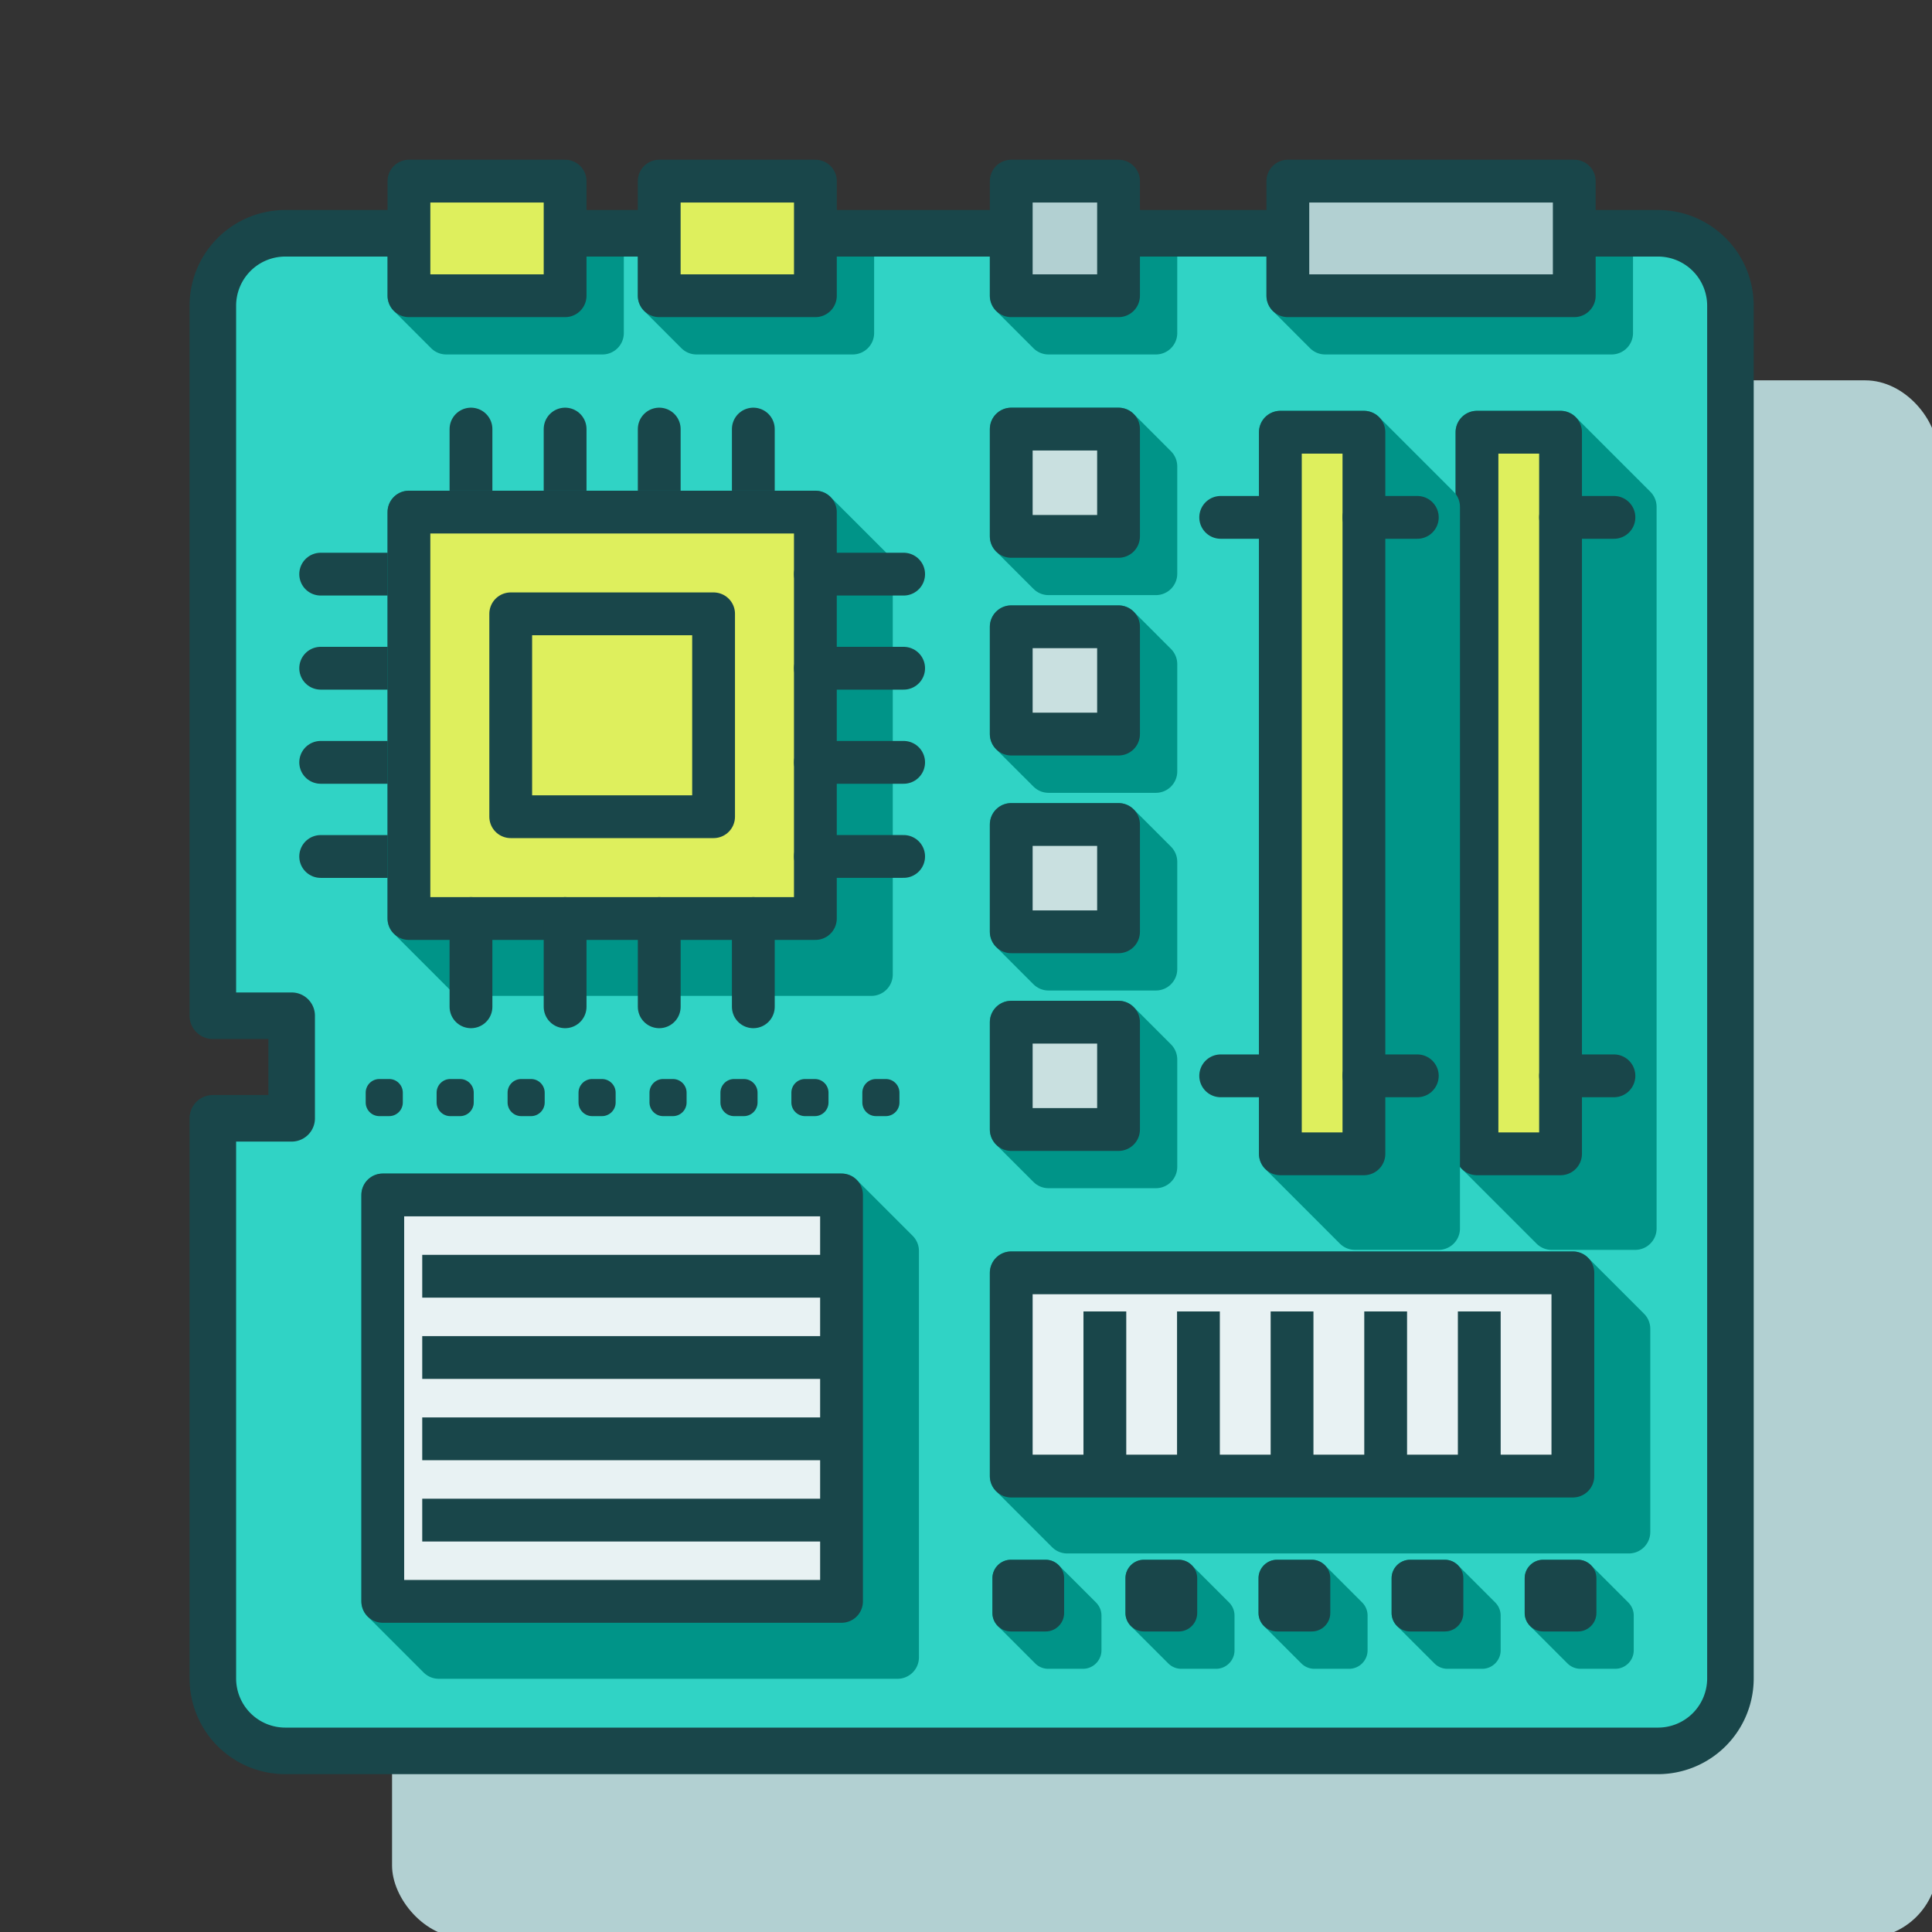 <svg xmlns="http://www.w3.org/2000/svg" fill="none" viewBox="0 0 160 160"><rect x="0" y="0" width="160" height="160" fill="#333333" stroke="none"/><g clip-path="url(#a)"><rect width="128" height="129" x="32.468" y="31.498" fill="#B2D0D2" rx="6"/><path fill="#30D3C5" fill-rule="evenodd" d="M17.627 25.32a6 6 0 0 1 6-6h113.68a6 6 0 0 1 6 6V139a6 6 0 0 1-6 6H23.627a6 6 0 0 1-6-6V92.613h6.527v-8.494h-6.527V25.32Z" clip-rule="evenodd"/><path fill="#009488" fill-rule="evenodd" d="M83.746 18.303h8.887c.49 0 .933.2 1.254.52l2.268.072c.32.321 1.34-1.293 1.34-.805v9.493c0 .978-.793 1.771-1.77 1.771h-8.887c-.49 0-.933-.197-1.253-.517l-3.092-3.092c-.32-.32-.52-.764-.52-1.253v-4.415c0-.98.794-1.774 1.773-1.774Zm22.907.23h23.723c.488 0 .93.198 1.251.52l1.948.253c.321.32 1.664-1.704 1.664-1.216v9.493c0 .978-.794 1.771-1.774 1.771h-23.72c-.49 0-.933-.197-1.253-.517l-3.092-3.092a1.764 1.764 0 0 1-.517-1.253v-4.186c0-.98.793-1.774 1.77-1.774ZM54.595 19.32c5.932 0 11.864-.034 17.796-.034v8.297c0 .978-.796 1.771-1.774 1.771H57.684c-.488 0-.93-.197-1.254-.517l-3.089-3.092c-.32-.32-.52-.764-.52-1.253v-3.4c0-.978.794-1.771 1.774-1.771Zm-20.728-1.347H46.8c1.124 0 3.788.472 4.862.932v8.678c0 .978-.793 1.771-1.77 1.771H36.958c-.49 0-.932-.197-1.253-.517l-3.092-3.092a1.765 1.765 0 0 1-.517-1.253v-4.746c0-.98.793-1.773 1.77-1.773Z" clip-rule="evenodd"/><path stroke="#19464A" stroke-linecap="round" stroke-miterlimit="22.926" stroke-width="3.544" d="M39.005 42.844v-7.31M46.8 42.844v-7.31M54.595 42.844v-7.31M62.387 42.844v-7.31M33.867 70.93h-7.31M33.867 63.135h-7.31M33.867 55.34h-7.31M33.867 47.548h-7.31"/><path fill="#009488" fill-rule="evenodd" d="M33.867 40.636h33.659c.49 0 .932.199 1.253.52l4.636 4.636c.321.32.52.763.52 1.253v33.66c0 .977-.793 1.77-1.773 1.77h-33.66a1.78 1.78 0 0 1-1.253-.517l-4.636-4.639a1.763 1.763 0 0 1-.517-1.25v-33.66c0-.98.793-1.773 1.77-1.773Z" clip-rule="evenodd"/><path fill="#DEEF5D" stroke="#19464A" stroke-linejoin="round" stroke-miterlimit="22.926" stroke-width="3.544" d="M67.526 42.41h-33.66v33.658h33.66V42.41Z"/><path stroke="#19464A" stroke-linecap="round" stroke-miterlimit="22.926" stroke-width="3.544" d="M62.387 76.068v7.31M54.595 76.068v7.31M46.8 76.068v7.31M39.005 76.068v7.31M67.526 47.548h7.31M67.526 55.34h7.31M67.526 63.135h7.31M67.526 70.927h7.31"/><path fill="#DEEF5D" stroke="#19464A" stroke-linejoin="round" stroke-miterlimit="22.926" stroke-width="3.544" d="M59.097 50.835H42.296v16.801h16.8v-16.8Z"/><path fill="#009488" fill-rule="evenodd" d="M83.746 103.639h46.513c.49 0 .933.199 1.254.519l4.636 4.637c.321.32.52.763.52 1.253v16.828c0 .98-.796 1.774-1.774 1.774H88.383c-.49 0-.933-.199-1.254-.52l-4.636-4.636a1.768 1.768 0 0 1-.52-1.254v-16.828c0-.98.794-1.773 1.773-1.773Z" clip-rule="evenodd"/><path fill="#E8F2F3" stroke="#19464A" stroke-linejoin="round" stroke-miterlimit="22.926" stroke-width="3.544" d="M130.259 105.412H83.747v16.831h46.512v-16.831Z"/><path fill="#009488" fill-rule="evenodd" d="M122.318 34.023h6.92c.49 0 .932.198 1.253.52l6.181 6.18c.321.32.52.764.52 1.254v59.762c0 .977-.794 1.77-1.771 1.77h-6.922c-.488 0-.93-.199-1.251-.519l-6.183-6.181a1.767 1.767 0 0 1-.52-1.254v-59.76c0-.98.793-1.773 1.773-1.773Z" clip-rule="evenodd"/><path fill="#DEEF5D" stroke="#19464A" stroke-linejoin="round" stroke-miterlimit="22.926" stroke-width="3.544" d="M129.238 35.795h-6.92v59.76h6.92v-59.76Z"/><path stroke="#19464A" stroke-linecap="round" stroke-miterlimit="22.926" stroke-width="3.544" d="M117.375 89.096h4.425M129.238 89.096h4.422M117.375 42.847h4.425M129.238 42.847h4.422"/><path fill="#009488" fill-rule="evenodd" d="M106.035 34.023h6.919c.49 0 .933.198 1.253.52l6.181 6.18c.321.32.52.764.52 1.254v59.762c0 .977-.793 1.77-1.773 1.77h-6.92c-.49 0-.932-.199-1.253-.519l-6.181-6.181a1.767 1.767 0 0 1-.52-1.254v-59.76c0-.98.794-1.773 1.774-1.773Z" clip-rule="evenodd"/><path fill="#DEEF5D" stroke="#19464A" stroke-linejoin="round" stroke-miterlimit="22.926" stroke-width="3.544" d="M112.954 35.795h-6.919v59.76h6.919v-59.76Z"/><path stroke="#19464A" stroke-linecap="round" stroke-miterlimit="22.926" stroke-width="3.544" d="M101.092 89.096h4.423M112.954 89.096h4.422M101.092 42.847h4.423M112.954 42.847h4.422"/><path fill="#009488" fill-rule="evenodd" d="M83.746 82.88h8.887c.49 0 .933.2 1.254.52l3.091 3.092c.319.32.518.764.518 1.251v8.89c0 .977-.794 1.77-1.771 1.77h-8.887c-.49 0-.933-.199-1.253-.52l-3.092-3.089c-.32-.32-.52-.763-.52-1.253v-8.887c0-.98.794-1.773 1.773-1.773Zm0-32.746h8.887c.49 0 .933.2 1.254.52l3.091 3.092c.319.32.518.763.518 1.253v8.887c0 .977-.794 1.773-1.771 1.773h-8.887c-.49 0-.933-.199-1.253-.52l-3.092-3.091c-.32-.32-.52-.764-.52-1.254v-8.886c0-.978.794-1.774 1.773-1.774Zm0 16.373h8.887c.49 0 .933.2 1.254.52l3.091 3.092c.319.32.518.763.518 1.253v8.887c0 .978-.794 1.771-1.771 1.771h-8.887c-.49 0-.933-.197-1.253-.517l-3.092-3.092c-.32-.32-.52-.764-.52-1.254v-8.886c0-.98.794-1.774 1.773-1.774Zm0-32.743h8.887c.49 0 .933.196 1.254.517l3.091 3.092c.319.32.518.763.518 1.253v8.887c0 .98-.794 1.773-1.771 1.773h-8.887c-.49 0-.933-.199-1.253-.52l-3.092-3.091c-.32-.321-.52-.764-.52-1.254v-8.886c0-.978.794-1.771 1.773-1.771Z" clip-rule="evenodd"/><path fill="#C9E0E0" fill-rule="evenodd" stroke="#19464A" stroke-linejoin="round" stroke-miterlimit="22.926" stroke-width="3.544" d="M83.747 84.654h8.886v8.887h-8.886v-8.887Zm0-49.12h8.886v8.887h-8.886v-8.886Zm0 16.374h8.886v8.886h-8.886v-8.886Zm0 16.373h8.886v8.887h-8.886V68.28Z" clip-rule="evenodd"/><path fill="#009488" fill-rule="evenodd" d="M31.7 97.19h37.992c.49 0 .933.196 1.253.517l4.637 4.638c.32.321.52.764.52 1.251v33.66c0 .979-.794 1.773-1.772 1.773H36.336c-.487 0-.932-.199-1.253-.52l-4.636-4.636a1.766 1.766 0 0 1-.518-1.254V98.96c0-.977.794-1.77 1.771-1.77Z" clip-rule="evenodd"/><path fill="#E8F2F3" stroke="#19464A" stroke-linejoin="round" stroke-miterlimit="22.926" stroke-width="3.544" d="M69.692 98.96H31.7v33.659h37.992V98.96Z"/><path stroke="#19464A" stroke-miterlimit="22.926" stroke-width="3.544" d="M69.691 105.693H34.968M69.691 112.423H34.968M69.691 119.157H34.968M69.691 125.889H34.968"/><path fill="#009488" fill-rule="evenodd" d="M83.717 129.172h2.88c.42 0 .804.171 1.08.45l3.091 3.089c.276.279.45.662.45 1.082v2.88c0 .841-.689 1.53-1.53 1.53h-2.882c-.42 0-.803-.172-1.08-.45l-3.09-3.089a1.537 1.537 0 0 1-.448-1.082v-2.881c0-.84.686-1.529 1.53-1.529Zm11.018 0c-.84 0-1.53.689-1.53 1.529v2.881c0 .42.175.803.45 1.082l3.093 3.089c.276.278.659.45 1.079.45h2.88c.843 0 1.53-.689 1.53-1.53v-2.88c0-.42-.172-.803-.448-1.082l-3.092-3.089a1.515 1.515 0 0 0-1.079-.45h-2.883Zm9.942 5.492a1.54 1.54 0 0 1-.451-1.082v-2.881c0-.84.689-1.529 1.53-1.529h2.883c.42 0 .801.171 1.079.45l3.092 3.089c.276.279.447.662.447 1.082v2.88c0 .841-.686 1.53-1.529 1.53h-2.88c-.421 0-.804-.172-1.08-.45l-3.091-3.089Zm12.1-5.492c-.841 0-1.53.689-1.53 1.529v2.881c0 .42.172.803.45 1.082l3.092 3.089c.276.278.659.45 1.079.45h2.881c.84 0 1.529-.689 1.529-1.53v-2.88c0-.42-.171-.803-.448-1.082l-3.091-3.089a1.521 1.521 0 0 0-1.082-.45h-2.88Zm11.021 0h2.88c.42 0 .803.171 1.082.45l3.089 3.089c.278.279.45.662.45 1.082v2.88c0 .841-.689 1.53-1.53 1.53h-2.88a1.53 1.53 0 0 1-1.082-.45l-3.089-3.089a1.526 1.526 0 0 1-.45-1.082v-2.881c0-.84.689-1.529 1.53-1.529Z" clip-rule="evenodd"/><path fill="#19464A" fill-rule="evenodd" d="M83.717 129.172h2.88c.84 0 1.53.689 1.53 1.529v2.881c0 .843-.69 1.529-1.53 1.529h-2.88c-.843 0-1.53-.686-1.53-1.529v-2.881c0-.84.687-1.529 1.53-1.529Zm44.081 0h2.88c.84 0 1.529.689 1.529 1.529v2.881c0 .843-.689 1.529-1.529 1.529h-2.88c-.841 0-1.53-.686-1.53-1.529v-2.881c0-.84.689-1.529 1.53-1.529Zm-33.063 0h2.883c.84 0 1.53.689 1.53 1.529v2.881c0 .843-.69 1.529-1.53 1.529h-2.883c-.84 0-1.53-.686-1.53-1.529v-2.881c0-.84.69-1.529 1.53-1.529Zm11.021 0h2.883c.84 0 1.529.689 1.529 1.529v2.881c0 .843-.689 1.529-1.529 1.529h-2.883c-.841 0-1.53-.686-1.53-1.529v-2.881c0-.84.689-1.529 1.53-1.529Zm11.021 0h2.88c.843 0 1.53.689 1.53 1.529v2.881c0 .843-.687 1.529-1.53 1.529h-2.88c-.841 0-1.53-.686-1.53-1.529v-2.881c0-.84.689-1.529 1.53-1.529Z" clip-rule="evenodd"/><path fill="#19464A" d="M32.227 89.36h-.81c-.626 0-1.132.506-1.132 1.131v.81c0 .626.506 1.132 1.131 1.132h.811c.625 0 1.132-.506 1.132-1.131v-.811c0-.625-.507-1.132-1.132-1.132Z"/><path fill="#19464A" fill-rule="evenodd" d="M37.29 89.36h.812c.622 0 1.131.507 1.131 1.129v.813c0 .622-.51 1.131-1.131 1.131h-.811c-.622 0-1.132-.51-1.132-1.131v-.813c0-.622.51-1.13 1.132-1.13ZM43.166 89.36h.813c.622 0 1.13.507 1.13 1.129v.813c0 .622-.508 1.131-1.13 1.131h-.813c-.622 0-1.13-.51-1.13-1.131v-.813c0-.622.508-1.13 1.13-1.13ZM49.043 89.36h.81c.622 0 1.132.507 1.132 1.129v.813c0 .622-.51 1.131-1.131 1.131h-.811c-.622 0-1.132-.51-1.132-1.131v-.813c0-.622.51-1.13 1.132-1.13ZM54.918 89.36h.813c.622 0 1.13.507 1.13 1.129v.813c0 .622-.508 1.131-1.13 1.131h-.813c-.622 0-1.13-.51-1.13-1.131v-.813c0-.622.508-1.13 1.13-1.13ZM60.795 89.36h.81c.622 0 1.132.507 1.132 1.129v.813c0 .622-.51 1.131-1.131 1.131h-.811c-.622 0-1.132-.51-1.132-1.131v-.813c0-.622.51-1.13 1.132-1.13ZM66.67 89.36h.813c.622 0 1.13.507 1.13 1.129v.813c0 .622-.508 1.131-1.13 1.131h-.813c-.622 0-1.132-.51-1.132-1.131v-.813c0-.622.51-1.13 1.132-1.13Z" clip-rule="evenodd"/><path fill="#19464A" d="M73.358 89.36h-.811c-.625 0-1.132.506-1.132 1.131v.81c0 .626.507 1.132 1.132 1.132h.81c.626 0 1.132-.506 1.132-1.131v-.811c0-.625-.507-1.132-1.132-1.132Z"/><path stroke="#19464A" stroke-linejoin="round" stroke-miterlimit="22.926" stroke-width="3.855" d="M17.627 25.32a6 6 0 0 1 6-6h113.68a6 6 0 0 1 6 6V139a6 6 0 0 1-6 6H23.627a6 6 0 0 1-6-6V92.613h6.527v-8.494h-6.527V25.32Z" clip-rule="evenodd"/><path fill="#DEEF5D" stroke="#19464A" stroke-linejoin="round" stroke-miterlimit="22.926" stroke-width="3.544" d="M46.8 15H33.867v9.491H46.8V15ZM67.528 15H54.594v9.491h12.934V15Z"/><path fill="#B2D0D2" stroke="#19464A" stroke-linejoin="round" stroke-miterlimit="22.926" stroke-width="3.544" d="M130.374 15h-23.72v9.491h23.72V15ZM92.633 15h-8.886v9.491h8.886V15Z"/><path stroke="#19464A" stroke-miterlimit="22.926" stroke-width="3.544" d="M91.5 122.644v-14.036M99.25 122.644v-14.036M107.002 122.644v-14.036M114.755 122.644v-14.036M122.507 122.644v-14.036"/></g><defs><clipPath id="a"><path fill="#fff" d="M0 0h160v160H0z"/></clipPath></defs></svg>